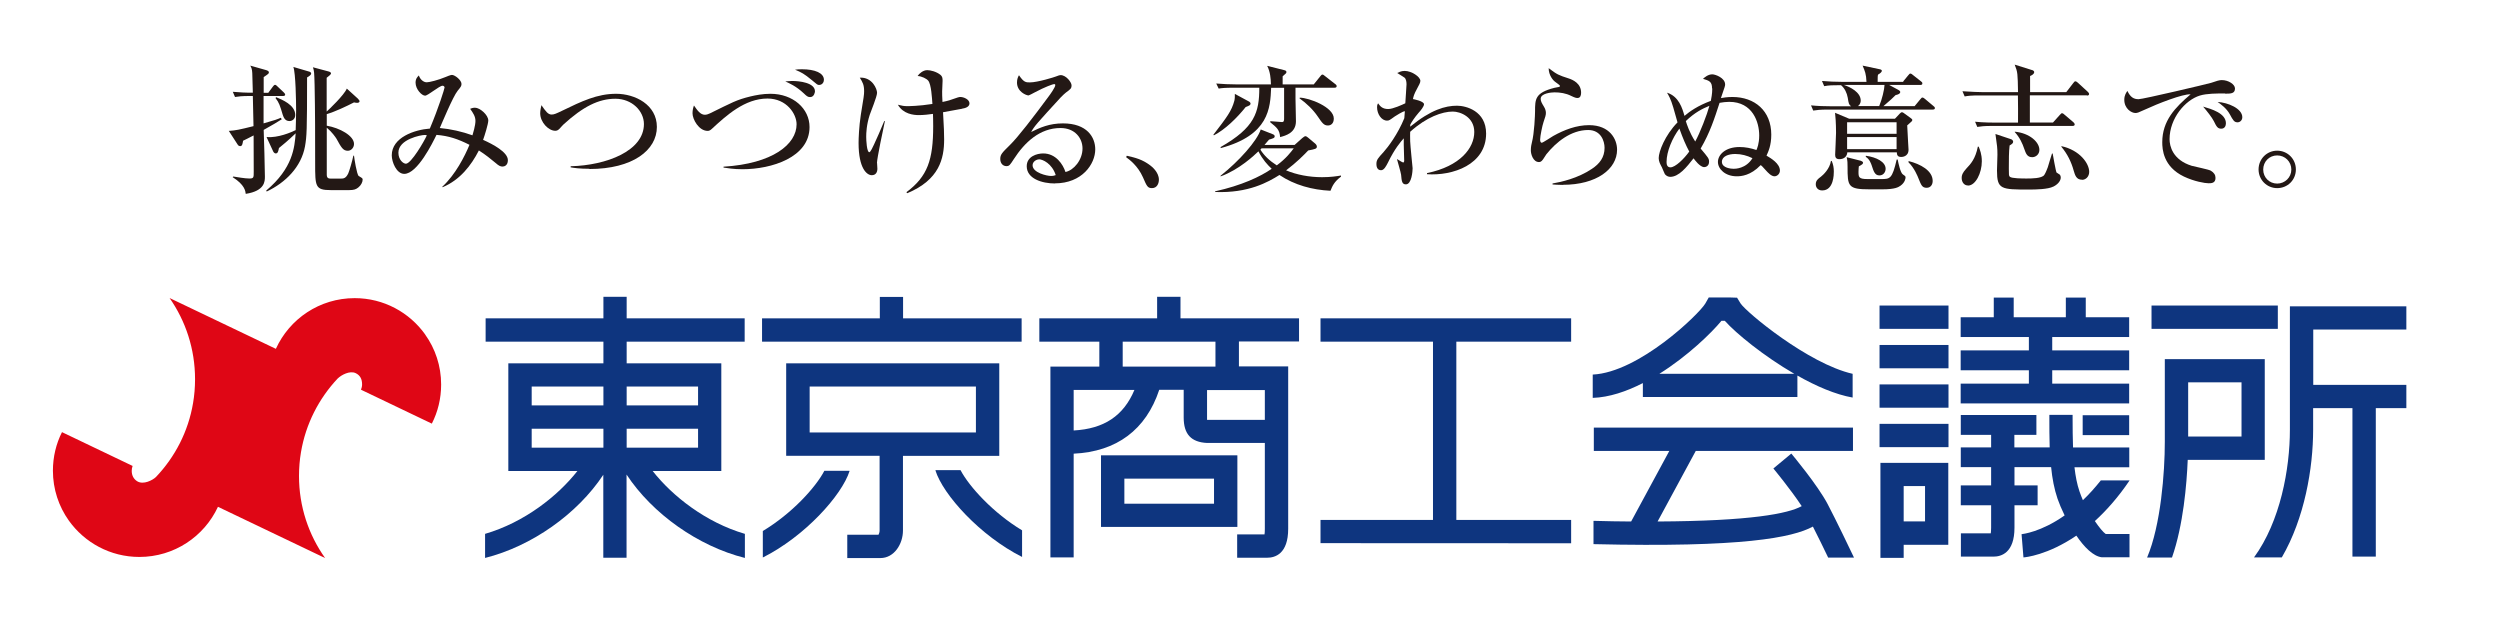 <svg width="200" height="50" viewBox="0 0 200 50" fill="none" xmlns="http://www.w3.org/2000/svg">
<g clip-path="url(#clip0_2049_559)">
<path d="M52.223 37.681H57.705V29.065H56.775H50.133V27.333H59.573V25.468H50.133V23.745H48.273V25.468H38.85V27.333H48.273V29.065H40.666V37.681H46.192C44.616 39.687 41.95 41.79 38.806 42.709V44.636C42.535 43.699 46.192 41.119 48.264 37.982V44.618H50.124V37.964C52.196 41.11 55.863 43.699 59.591 44.636V42.709C56.456 41.79 53.79 39.687 52.214 37.681H52.223ZM50.133 35.816V34.297H55.845V35.816H50.133ZM55.845 30.921V32.432H50.133V30.921H55.845ZM48.273 30.921V32.432H42.535V30.921H48.273ZM42.535 34.297H48.273V35.816H42.535V34.297Z" fill="#0E357F"/>
<path d="M81.73 25.468H72.246V23.754H70.386V25.468H60.964V27.333H81.73V25.468Z" fill="#0E357F"/>
<path d="M79.942 36.462V29.065H62.894V36.462H70.368V42.435C70.368 42.595 70.315 42.709 70.28 42.78H67.782V44.645H70.43C71.546 44.645 72.237 43.505 72.237 42.444V36.471H79.933L79.942 36.462ZM64.772 30.921H78.073V34.597H64.772V30.921Z" fill="#0E357F"/>
<path d="M67.933 37.663H65.949C65.241 39.016 63.337 41.092 61.026 42.48V44.6C64.373 42.922 67.349 39.634 67.969 37.672H67.933V37.663Z" fill="#0E357F"/>
<path d="M76.842 37.611H74.867L74.832 37.628C75.443 39.59 78.427 42.877 81.766 44.556V42.427C79.463 41.039 77.55 38.954 76.842 37.611Z" fill="#0E357F"/>
<path d="M125.691 27.333V25.468H105.641V27.333H114.639V41.596H105.641V43.452L125.691 43.461V41.596H116.507V27.333H125.691Z" fill="#0E357F"/>
<path d="M103.923 27.333V25.468H94.439V23.745H92.57V25.468H83.147V27.333H87.947V29.33H84.033V44.592H85.893V36.294C89.329 36.135 91.684 34.376 92.738 31.186H94.695V33.404C94.695 34.73 95.289 35.375 96.564 35.437H101.187V42.303C101.187 42.524 101.178 42.656 101.16 42.754H98.973V44.618H101.373C102.001 44.618 103.055 44.318 103.055 42.303V29.312H102.125H99.114V27.315H103.932L103.923 27.333ZM85.893 34.438V31.195H90.754C89.887 33.263 88.328 34.305 85.893 34.438ZM101.187 33.59H96.644C96.644 33.59 96.591 33.59 96.564 33.59C96.564 33.545 96.564 33.501 96.564 33.422V31.204H101.187V33.598V33.59ZM97.237 29.33H89.816V27.333H97.237V29.33Z" fill="#0E357F"/>
<path d="M98.99 36.426H88.08V42.153H98.99V36.426ZM97.122 40.297H89.949V38.291H97.122V40.297Z" fill="#0E357F"/>
<path d="M182.226 24.443H172.122V26.308H182.226V24.443Z" fill="#0E357F"/>
<path d="M181.181 28.729H173.185V35.357C173.185 37.787 172.866 42.02 171.768 44.601H173.76C174.663 42.02 174.938 38.742 175.018 36.789H181.181V28.729ZM179.322 34.924H175.053V30.585H179.322V34.924Z" fill="#0E357F"/>
<path d="M192.508 26.37V24.505H183.192V34.376C183.192 37.522 182.421 41.72 180.322 44.592H182.545C184.369 41.463 185.051 37.443 185.051 34.376V32.653H188.195V44.53H190.064V32.653H192.508V30.788H185.06V26.361H192.508V26.37Z" fill="#0E357F"/>
<path d="M155.88 24.443H150.363V26.308H155.88V24.443Z" fill="#0E357F"/>
<path d="M155.88 33.908H150.363V35.772H155.88V33.908Z" fill="#0E357F"/>
<path d="M155.88 30.753H150.363V32.617H155.88V30.753Z" fill="#0E357F"/>
<path d="M155.88 27.598H150.363V29.463H155.88V27.598Z" fill="#0E357F"/>
<path d="M150.434 37.018V44.627H152.294V43.584H155.863V37.027H150.425L150.434 37.018ZM154.003 41.711H152.294V38.883H154.003V41.711Z" fill="#0E357F"/>
<path d="M170.333 30.691H164.178V29.622H170.333V28.031H164.178V26.962H170.333V25.38H166.861V23.807H165.267V25.38H161.096V23.807H159.502V25.38H156.854V26.962H162.31V28.031H156.854V29.622H162.31V30.691H156.854V32.273H170.333V30.691Z" fill="#0E357F"/>
<path d="M170.333 33.218H166.614V34.809H170.333V33.218Z" fill="#0E357F"/>
<path d="M167.57 41.702C168.482 40.871 169.447 39.802 170.368 38.432H168.066C167.579 39.042 167.109 39.563 166.631 40.014C166.534 39.784 166.436 39.546 166.357 39.307C166.162 38.733 166.038 38.088 165.958 37.381H170.342V35.799H165.843C165.817 35.039 165.808 34.243 165.808 33.466V33.192H163.948V33.324C163.948 34.138 163.948 34.977 163.974 35.79H161.149V34.791H162.912V33.201H156.863V34.791H159.29V35.79H156.863V37.372H159.29V38.83H156.863V40.421H159.29V42.215C159.29 42.427 159.272 42.577 159.263 42.665H156.872V44.53H159.476C160.104 44.53 161.158 44.229 161.158 42.215V40.421H163.009V38.83H161.158V37.372H164.09C164.178 38.273 164.338 39.122 164.603 39.899C164.736 40.279 164.931 40.748 165.17 41.234C163.275 42.568 161.831 42.718 161.725 42.736L161.876 44.592C162 44.592 163.815 44.415 166.109 42.851C166.729 43.761 167.455 44.503 168.146 44.583H168.199H170.36V42.718H168.456C168.261 42.586 167.933 42.197 167.588 41.684L167.57 41.702Z" fill="#0E357F"/>
<path d="M131.438 31.76H143.792V30.046C145.289 30.894 146.847 31.566 148.211 31.805V29.905C144.66 29.1 139.692 24.974 139.24 24.267L138.966 23.816L138.417 23.798H136.699L136.424 24.284C135.928 25.124 131.119 29.79 127.418 29.966V31.831C128.737 31.787 130.119 31.319 131.429 30.647V31.76H131.438ZM137.717 25.663H137.983C138.886 26.679 141.109 28.491 143.544 29.905H132.749C135.016 28.482 136.92 26.635 137.717 25.663Z" fill="#0E357F"/>
<path d="M148.317 44.601C148.025 43.982 146.892 41.623 146.21 40.324C145.404 38.795 143.385 36.382 143.305 36.285L141.87 37.478C141.87 37.478 143.261 39.157 144.137 40.491C143.048 41.092 140.055 41.684 132.607 41.72L135.662 36.073H148.238V34.208H127.506V36.073H133.546L130.491 41.72C129.543 41.72 128.551 41.693 127.48 41.667V43.531C139.4 43.814 143.402 43.01 145.032 42.126C145.457 42.948 145.917 43.911 146.254 44.609H148.317V44.601Z" fill="#0E357F"/>
<path d="M34.015 26.759C32.758 25 30.703 23.851 28.374 23.851C25.567 23.851 23.158 25.512 22.069 27.907L13.567 23.842C14.851 25.68 15.604 27.916 15.604 30.337C15.604 30.991 15.551 31.628 15.445 32.246C15.064 34.517 14.001 36.559 12.478 38.158C12.239 38.397 11.468 38.821 10.963 38.494C10.68 38.309 10.538 38.026 10.538 37.663C10.538 37.522 10.565 37.398 10.609 37.275L4.959 34.571C4.49 35.498 4.233 36.55 4.233 37.655C4.233 39.139 4.702 40.518 5.508 41.649C6.766 43.407 8.82 44.556 11.149 44.556C13.939 44.556 16.339 42.913 17.437 40.544L26.01 44.645C24.69 42.789 23.92 40.527 23.92 38.079C23.92 37.425 23.973 36.789 24.079 36.17C24.46 33.916 25.505 31.884 27.01 30.285C27.32 29.984 27.993 29.631 28.454 29.852C28.817 30.028 28.967 30.329 28.967 30.753C28.967 30.903 28.932 31.044 28.879 31.177L34.547 33.89C35.025 32.953 35.291 31.893 35.291 30.762C35.291 29.277 34.821 27.89 34.015 26.767V26.759Z" fill="#DF0615"/>
<path d="M21.475 7.405L21.83 6.928C21.883 6.849 21.945 6.787 22.007 6.787C22.069 6.787 22.122 6.84 22.193 6.911L22.698 7.388C22.751 7.441 22.813 7.511 22.813 7.564C22.813 7.662 22.724 7.679 22.644 7.679H21.086V9.871C21.945 9.632 22.237 9.526 22.467 9.42L22.538 9.544C22.21 9.756 21.776 10.012 21.095 10.392C21.121 10.976 21.192 13.591 21.192 14.121C21.192 14.51 21.192 15.27 19.66 15.509C19.633 15.288 19.58 14.784 18.615 14.175L18.659 14.121C19.005 14.175 19.598 14.281 19.952 14.281C20.306 14.281 20.298 14.192 20.298 13.724C20.298 13.6 20.289 11.161 20.289 10.834C19.819 11.082 19.713 11.126 19.447 11.258C19.412 11.444 19.394 11.691 19.226 11.691C19.137 11.691 19.058 11.647 19.014 11.568L18.305 10.472C18.898 10.428 19.102 10.383 20.28 10.092L20.227 7.679H20.014C19.332 7.679 19.084 7.715 18.801 7.759L18.624 7.344C19.084 7.388 19.748 7.423 20.227 7.414C20.218 7.167 20.191 5.947 20.182 5.85C20.165 5.514 20.112 5.417 20.023 5.249L21.298 5.611C21.396 5.647 21.511 5.682 21.511 5.788C21.511 5.885 21.475 5.912 21.095 6.168V7.423H21.475V7.405ZM24.734 5.726C24.823 5.753 24.894 5.806 24.894 5.885C24.894 5.974 24.77 6.08 24.566 6.195C24.566 10.481 24.54 10.905 24.398 11.718C24.097 13.353 22.848 14.608 21.334 15.323L21.298 15.244C23.433 13.45 23.565 11.789 23.654 10.666C23.025 11.267 22.644 11.576 22.317 11.842C22.264 12.098 22.228 12.275 22.06 12.275C21.98 12.275 21.901 12.204 21.856 12.116L21.325 10.967C22.246 11.037 23.273 10.596 23.654 10.41C23.663 10.004 23.689 9.482 23.689 8.846C23.689 8.121 23.654 5.859 23.468 5.355L24.726 5.726H24.734ZM22.095 7.777C22.565 7.971 23.619 8.395 23.619 9.199C23.619 9.544 23.353 9.685 23.158 9.685C22.777 9.685 22.68 9.35 22.618 9.182C22.396 8.43 22.326 8.21 22.042 7.847L22.086 7.777H22.095ZM28.649 7.918C28.693 7.962 28.764 8.033 28.764 8.104C28.764 8.201 28.64 8.227 28.578 8.227C28.516 8.227 28.418 8.218 28.321 8.192C27.736 8.492 26.815 8.934 26.142 9.129V10.056C27.178 10.233 28.321 10.861 28.321 11.515C28.321 11.806 28.099 12.062 27.825 12.062C27.444 12.062 27.302 11.797 26.913 11.09C26.842 10.976 26.55 10.551 26.142 10.216C26.142 10.472 26.134 13.874 26.142 13.998C26.151 14.289 26.32 14.289 26.532 14.289H27.267C27.488 14.289 27.674 14.263 27.86 13.874C27.949 13.68 28.188 12.858 28.268 12.451H28.321C28.339 12.655 28.542 13.954 28.693 14.077C28.737 14.113 28.932 14.21 28.959 14.245C29.003 14.281 29.012 14.325 29.012 14.369C29.012 14.572 28.879 14.829 28.666 14.996C28.489 15.138 28.33 15.209 27.94 15.209H26.47C25.212 15.209 25.212 14.926 25.212 13.061C25.212 10.976 25.212 8.899 25.168 6.804C25.142 5.797 25.133 5.673 25.035 5.382L26.258 5.709C26.346 5.735 26.479 5.762 26.479 5.877C26.479 5.965 26.266 6.115 26.134 6.221V8.925C26.328 8.749 27.524 7.617 27.745 7.087L28.64 7.9L28.649 7.918Z" fill="#231815"/>
<path d="M40.214 13.326C40.046 13.326 39.913 13.273 39.656 13.043C39.311 12.752 38.815 12.354 38.31 12.036C37.69 13.247 36.796 14.396 35.406 14.979L35.379 14.944C36.442 13.963 37.177 12.505 37.558 11.585C36.628 11.117 35.901 10.87 34.919 10.79C34.617 11.409 33.395 13.91 32.342 13.91C31.713 13.91 31.341 12.955 31.341 12.425C31.341 10.993 33.165 10.375 34.387 10.286C35.113 8.563 35.565 7.079 35.565 6.999C35.565 6.928 35.494 6.858 35.406 6.858C35.149 6.858 34.237 7.653 34.006 7.653C33.741 7.653 33.245 7.14 33.245 6.61C33.245 6.283 33.413 6.133 33.511 6.036C33.599 6.336 33.865 6.584 34.139 6.584C34.343 6.584 35.06 6.407 35.627 6.168C35.724 6.124 36.061 5.992 36.15 5.992C36.389 5.992 36.92 6.407 36.92 6.716C36.92 6.875 36.867 6.955 36.61 7.264C36.238 7.715 35.291 10.004 35.184 10.242C36.07 10.322 36.955 10.525 37.797 10.825C37.841 10.684 38.036 10.03 38.036 9.677C38.036 9.323 37.859 9.049 37.611 8.705C37.699 8.669 37.823 8.616 38 8.616C38.39 8.616 39.063 9.191 39.063 9.641C39.063 9.906 38.771 10.852 38.647 11.188C39.435 11.541 40.63 12.169 40.63 12.814C40.63 13.247 40.338 13.326 40.197 13.326H40.214ZM33.953 10.799C33.705 10.799 31.872 11.126 31.872 12.213C31.872 12.787 32.262 13.097 32.474 13.097C32.891 13.097 33.944 11.294 34.148 10.825C34.068 10.799 34.015 10.799 33.962 10.799H33.953Z" fill="#231815"/>
<path d="M47.157 13.503C46.351 13.503 45.9 13.432 45.652 13.388V13.3C48.53 13.229 51.514 12.071 51.514 9.924C51.514 8.881 50.558 7.9 49.23 7.9C47.901 7.9 46.653 8.519 45.067 9.968C45.014 10.012 44.81 10.251 44.766 10.295C44.651 10.41 44.562 10.463 44.421 10.463C43.889 10.463 43.216 9.791 43.216 9.058C43.216 8.819 43.287 8.554 43.314 8.413C43.659 8.908 43.836 9.164 44.129 9.164C44.332 9.164 44.501 9.085 44.961 8.864C46.546 8.095 47.777 7.503 49.291 7.503C50.806 7.503 52.55 8.378 52.55 10.154C52.55 12.018 50.611 13.521 47.148 13.521L47.157 13.503Z" fill="#231815"/>
<path d="M59.396 13.538C58.679 13.538 58.183 13.45 57.882 13.406V13.335C61.814 13.096 63.727 11.541 63.727 9.942C63.727 9.111 62.929 7.883 61.398 7.883C59.582 7.883 58.103 9.243 56.943 10.313C56.819 10.428 56.722 10.472 56.615 10.472C55.907 10.472 55.402 9.544 55.402 9.067C55.402 8.802 55.455 8.607 55.517 8.439C55.783 8.819 56.022 9.182 56.394 9.182C56.509 9.182 56.686 9.129 56.801 9.067C58.572 8.201 58.909 7.989 60.034 7.715C60.45 7.617 61.008 7.503 61.637 7.503C63.452 7.503 64.763 8.696 64.763 10.162C64.763 12.593 61.716 13.538 59.405 13.538H59.396ZM64.807 7.768C64.612 7.768 64.515 7.67 64.302 7.467C63.673 6.875 63.124 6.654 62.823 6.513C62.992 6.504 63.124 6.478 63.381 6.478C63.939 6.478 65.197 6.61 65.197 7.308C65.197 7.361 65.144 7.768 64.807 7.768ZM65.515 6.796C65.4 6.796 65.356 6.751 64.922 6.389C64.346 5.912 64.116 5.788 63.603 5.576C63.771 5.55 63.939 5.541 64.16 5.541C65.179 5.541 65.914 5.832 65.914 6.389C65.914 6.566 65.79 6.796 65.524 6.796H65.515Z" fill="#231815"/>
<path d="M70.165 13.043C70.165 13.114 70.191 13.424 70.191 13.494C70.191 13.786 70.058 14.016 69.74 14.016C69.368 14.016 68.686 13.512 68.686 11.435C68.686 11.091 68.721 10.127 68.863 9.199C69.102 7.741 69.129 7.591 69.129 7.299C69.129 6.778 69.013 6.592 68.783 6.212C69.784 6.159 70.165 7.123 70.165 7.423C70.165 7.724 69.66 8.934 69.58 9.182C69.315 9.995 69.297 10.658 69.297 10.949C69.297 11.205 69.341 12.178 69.545 12.178C69.642 12.178 69.846 11.718 69.926 11.55C70.191 10.958 70.395 10.534 70.74 9.685H70.793C70.669 10.26 70.156 12.681 70.156 13.052L70.165 13.043ZM76.993 8.696C76.745 8.749 75.673 8.934 75.443 8.978C75.514 10.145 75.531 10.71 75.531 11.152C75.531 12.699 75.142 14.387 72.582 15.456L72.511 15.377C74.212 14.113 74.655 12.778 74.655 10.092C74.655 9.624 74.646 9.323 74.637 9.111C74.327 9.155 73.893 9.208 73.512 9.208C73.087 9.208 72.263 9.129 71.83 8.378C72.131 8.457 72.334 8.492 72.565 8.492C72.635 8.492 73.503 8.492 74.593 8.316C74.557 7.839 74.504 6.752 74.256 6.451C74.123 6.292 73.743 6.098 73.406 6.08C73.548 5.868 73.858 5.612 74.176 5.612C74.442 5.612 74.903 5.726 75.23 5.983C75.39 6.115 75.407 6.248 75.407 6.46C75.407 6.592 75.372 7.202 75.372 7.317C75.372 7.485 75.372 7.75 75.398 8.157C75.877 8.059 75.948 8.033 76.629 7.794C76.727 7.759 76.798 7.759 76.842 7.759C77.081 7.759 77.559 7.945 77.559 8.272C77.559 8.598 77.09 8.678 76.975 8.687L76.993 8.696Z" fill="#231815"/>
<path d="M84.405 14.678C83.351 14.678 82.138 14.29 82.138 13.3C82.138 12.513 82.953 12.275 83.457 12.275C84.476 12.275 85.043 13.158 85.237 13.759C85.901 13.627 86.601 12.796 86.601 11.877C86.601 11.064 86.008 10.242 84.839 10.242C83.183 10.242 81.969 11.391 81.102 12.734C80.809 13.185 80.747 13.291 80.517 13.291C80.234 13.291 80.021 13.07 80.021 12.716C80.021 12.363 80.163 12.222 80.783 11.612C81.447 10.967 82.669 9.367 83.847 7.777C84.015 7.556 84.423 6.99 84.423 6.804C84.423 6.751 84.378 6.725 84.334 6.725C84.246 6.725 83.608 6.946 82.767 7.397C82.607 7.485 82.315 7.635 82.288 7.635C82.094 7.635 81.359 7.335 81.359 6.601C81.359 6.318 81.447 6.142 81.518 6.018C81.907 6.592 82.067 6.592 82.395 6.592C83.014 6.592 84.387 6.159 84.458 6.124C84.724 6.027 84.759 6.009 84.848 6.009C85.299 6.009 85.724 6.592 85.724 6.822C85.724 7.078 85.645 7.131 85.273 7.405C85.158 7.494 85.051 7.6 84.856 7.794C82.961 9.862 82.749 10.092 82.492 10.56C83.201 10.207 83.953 9.871 85.034 9.871C86.964 9.871 87.62 10.976 87.62 11.948C87.62 13.123 86.566 14.669 84.387 14.669L84.405 14.678ZM83.112 12.752C82.926 12.752 82.607 12.92 82.607 13.22C82.607 13.821 83.758 14.077 84.077 14.077C84.272 14.077 84.361 14.042 84.458 14.007C84.157 13.079 83.413 12.743 83.112 12.743V12.752Z" fill="#231815"/>
<path d="M92.163 15.05C91.808 15.05 91.746 14.899 91.436 14.183C91.029 13.264 90.347 12.761 90.09 12.575L90.144 12.46C90.843 12.619 91.392 12.752 92.039 13.247C92.118 13.309 92.712 13.759 92.712 14.378C92.712 14.652 92.579 15.05 92.154 15.05H92.163Z" fill="#231815"/>
<path d="M99.956 8.148C100.009 8.183 100.044 8.236 100.044 8.28C100.044 8.413 99.956 8.448 99.655 8.563C98.955 9.438 98.007 10.366 97.113 10.825L97.069 10.781C98.149 9.376 98.53 8.881 98.751 8.051C98.787 7.909 98.796 7.644 98.787 7.511L99.965 8.148H99.956ZM103.569 11.594L104.171 11.055C104.295 10.958 104.366 10.896 104.437 10.896C104.508 10.896 104.605 10.976 104.658 11.02L105.216 11.488C105.296 11.559 105.349 11.647 105.349 11.727C105.349 11.903 105.216 11.93 104.658 12.036C104.251 12.46 103.719 12.999 102.887 13.627C103.719 13.98 104.738 14.175 105.765 14.175C106.474 14.175 106.952 14.095 107.279 14.042V14.13C106.73 14.546 106.589 14.882 106.438 15.261C104.995 15.191 103.56 14.811 102.356 13.998C101.444 14.572 99.867 15.465 97.21 15.359V15.306C99.327 14.837 100.832 14.13 101.736 13.503C101.39 13.176 101.027 12.787 100.673 12.107C100.372 12.398 99.141 13.574 97.644 14.113V14.06C99.132 12.884 100.567 11.267 100.859 10.357L101.798 10.728C101.895 10.764 101.975 10.808 101.975 10.905C101.975 11.046 101.842 11.073 101.523 11.17C101.355 11.373 101.284 11.453 101.16 11.594H103.533H103.569ZM101.691 7.017C101.621 8.643 101.532 10.808 97.653 11.85V11.762C100.381 10.207 100.744 8.996 100.744 7.017H98.707C97.937 7.017 97.706 7.052 97.494 7.087L97.299 6.681C97.839 6.725 98.362 6.751 98.902 6.751H101.674C101.665 6.301 101.621 5.735 101.373 5.267L102.736 5.611C102.834 5.638 102.914 5.665 102.914 5.762C102.914 5.859 102.834 5.903 102.798 5.938C102.728 5.991 102.657 6.062 102.612 6.106V6.751H105.101L105.606 6.124C105.685 6.036 105.721 5.965 105.801 5.965C105.854 5.965 105.916 6.018 106.004 6.089L106.819 6.725C106.899 6.778 106.934 6.84 106.934 6.893C106.934 7.008 106.819 7.017 106.766 7.017H103.64V7.9C103.64 8.024 103.675 9.411 103.675 9.703C103.675 10.622 102.86 10.852 102.409 10.967C102.365 10.383 102.152 10.207 101.621 9.783V9.694C101.7 9.703 102.515 9.765 102.559 9.765C102.719 9.765 102.728 9.632 102.728 9.464V7.025H101.683L101.691 7.017ZM100.93 11.859C100.93 11.859 100.859 11.939 100.832 11.974C101.134 12.451 101.559 12.858 102.143 13.229C102.887 12.681 103.286 12.151 103.498 11.868H100.93V11.859ZM103.976 7.812C104.738 7.821 106.704 8.572 106.704 9.482C106.704 9.871 106.482 10.039 106.234 10.039C105.907 10.039 105.774 9.836 105.429 9.332C105.039 8.757 104.525 8.271 103.959 7.865L103.985 7.812H103.976Z" fill="#231815"/>
<path d="M114.16 13.927V13.848C116.826 13.3 117.942 11.833 117.942 10.56C117.942 9.367 116.835 8.925 116.224 8.925C115.391 8.925 114.125 9.358 112.814 10.543C112.806 10.684 112.806 10.931 112.814 11.303C112.823 11.647 113.009 13.432 113.009 13.459C113.009 13.68 112.938 14.749 112.469 14.749C112.159 14.749 112.132 14.493 112.088 13.98C112.062 13.777 111.805 12.92 111.761 12.743H111.796C111.876 12.787 112.186 12.999 112.256 12.999C112.31 12.999 112.336 12.929 112.336 12.867C112.336 12.663 112.301 11.78 112.301 11.603V11.064C112.053 11.347 111.583 11.877 111.026 13.026C110.893 13.282 110.724 13.618 110.485 13.618C110.149 13.618 110.113 13.273 110.113 13.123C110.113 12.787 110.237 12.655 110.689 12.16C111.034 11.78 111.823 10.737 112.345 9.456C112.354 9.376 112.38 8.978 112.389 8.899C112.274 8.872 111.619 9.288 111.583 9.314C111.167 9.615 111.123 9.65 110.964 9.65C110.512 9.65 110.166 9.111 110.166 8.59C110.166 8.395 110.202 8.342 110.246 8.263C110.414 8.501 110.592 8.722 111.061 8.722C111.433 8.722 112.168 8.386 112.425 8.263C112.434 8.024 112.522 6.911 112.522 6.751C112.522 6.575 112.496 6.327 112.363 6.212C112.31 6.168 111.973 5.965 111.778 5.841C111.893 5.788 112.079 5.673 112.372 5.673C112.921 5.673 113.629 6.142 113.629 6.469C113.629 6.628 113.514 6.804 113.363 7.096C113.115 7.547 113.08 7.715 113.036 7.927C113.053 7.927 113.921 8.086 113.921 8.342C113.921 8.51 113.656 8.846 113.496 9.014C113.16 9.403 112.921 9.774 112.823 9.968C112.823 10.012 112.814 10.083 112.814 10.136C114.47 8.775 115.631 8.457 116.56 8.457C117.269 8.457 118.889 8.864 118.889 10.684C118.889 13.167 116.224 14.086 114.143 13.936L114.16 13.927Z" fill="#231815"/>
<path d="M125.018 14.793C124.646 14.793 124.398 14.767 124.203 14.758V14.678C124.885 14.563 126.213 14.272 127.347 13.512C127.976 13.097 128.365 12.584 128.365 11.824C128.365 11.285 128.073 10.401 127.055 10.401C125.673 10.401 124.486 11.373 123.707 12.345C123.663 12.416 123.486 12.69 123.441 12.752C123.3 12.955 123.193 12.964 123.114 12.964C122.653 12.964 122.467 12.337 122.467 12.036C122.467 11.736 122.52 11.524 122.547 11.418C122.751 10.658 122.804 9.138 122.804 8.925C122.804 7.918 122.804 7.423 124.354 7.026C124.424 6.999 124.717 6.972 124.77 6.937C124.779 6.928 124.796 6.902 124.796 6.884C124.796 6.831 124.761 6.796 124.416 6.548C124.238 6.425 123.893 6.018 123.893 5.453C124.584 5.974 124.681 6.009 125.469 6.266C125.832 6.38 126.488 6.672 126.488 7.414C126.488 7.582 126.452 7.839 126.204 7.839C126.107 7.839 126.018 7.83 125.691 7.671C125.275 7.459 124.805 7.388 124.362 7.388C124.097 7.388 123.255 7.467 123.255 7.9C123.255 8.095 123.335 8.236 123.512 8.528C123.601 8.678 123.672 8.837 123.672 9.032C123.672 9.208 123.627 9.341 123.477 9.783C123.388 10.039 123.211 10.887 123.211 11.17C123.211 11.241 123.22 11.418 123.344 11.418C123.433 11.418 124.106 10.967 124.256 10.879C125.142 10.384 126.116 10.012 127.125 10.012C128.781 10.012 129.366 11.135 129.366 11.974C129.366 13.53 127.719 14.784 125.035 14.784L125.018 14.793Z" fill="#231815"/>
<path d="M136.964 7.079C136.964 6.522 136.734 6.451 136.238 6.31C136.371 6.186 136.645 5.947 136.982 5.947C137.239 5.947 138.009 6.239 138.009 6.752C138.009 6.866 138.009 6.875 137.673 7.847C137.859 7.812 138.177 7.759 138.594 7.759C140.374 7.759 141.702 8.864 141.702 10.772C141.702 11.647 141.463 12.133 141.321 12.451C141.684 12.664 142.393 13.088 142.393 13.645C142.393 13.91 142.171 14.104 141.959 14.104C141.702 14.104 141.436 13.812 141.277 13.636C140.967 13.291 140.932 13.256 140.852 13.211C140.046 14.051 139.293 14.104 138.939 14.104C138.018 14.104 137.434 13.521 137.434 12.955C137.434 12.39 138.018 11.762 139.16 11.762C139.639 11.762 140.064 11.851 140.515 12.001C140.569 11.877 140.737 11.506 140.737 10.834C140.737 9.783 140.223 8.148 138.337 8.148C138.071 8.148 137.823 8.183 137.566 8.227C137.159 9.473 136.805 10.596 136.052 11.886C136.654 12.602 136.725 12.681 136.725 12.938C136.725 13.309 136.433 13.37 136.335 13.37C135.999 13.37 135.565 12.778 135.485 12.664C134.927 13.379 134.307 14.148 133.617 14.148C133.475 14.148 133.307 14.078 133.192 13.936C133.147 13.865 132.997 13.477 132.953 13.388C132.82 13.141 132.696 12.92 132.696 12.646C132.696 12.133 133.192 10.825 134.201 9.791C134.192 9.738 133.909 8.775 133.865 8.607C133.661 7.909 133.493 7.635 133.36 7.414C134.316 7.715 134.582 8.66 134.759 9.27C135.184 8.908 135.822 8.457 136.867 8.068C136.902 7.892 136.982 7.494 136.982 7.07L136.964 7.079ZM134.352 10.286C133.794 11.029 133.324 12.107 133.324 12.964C133.324 13.167 133.378 13.388 133.634 13.388C134.024 13.388 134.724 12.708 135.14 12.124C134.874 11.63 134.635 11.082 134.352 10.286ZM134.865 9.685C134.945 9.942 135.158 10.613 135.618 11.32C135.99 10.658 136.575 9.138 136.752 8.466C136.203 8.687 135.583 8.996 134.865 9.685ZM138.815 12.319C138.275 12.319 137.752 12.505 137.752 12.946C137.752 13.45 138.514 13.503 138.691 13.503C138.815 13.503 139.674 13.503 140.197 12.655C139.763 12.443 139.311 12.319 138.815 12.319Z" fill="#231815"/>
<path d="M152.249 6.522L152.657 6.027C152.754 5.903 152.781 5.885 152.834 5.885C152.905 5.885 152.993 5.965 153.046 6.009L153.675 6.504C153.746 6.548 153.79 6.601 153.79 6.672C153.79 6.787 153.693 6.796 153.622 6.796H151.134L151.886 7.202C151.939 7.237 152.019 7.282 152.019 7.361C152.019 7.485 151.886 7.556 151.647 7.609C151.39 7.874 151.311 7.936 150.673 8.492H153.17L153.622 7.944C153.719 7.821 153.746 7.803 153.799 7.803C153.87 7.803 153.967 7.891 154.003 7.918L154.667 8.475C154.738 8.528 154.791 8.572 154.791 8.651C154.791 8.749 154.694 8.766 154.614 8.766H146.272C145.59 8.766 145.342 8.802 145.058 8.846L144.881 8.43C145.413 8.483 145.944 8.501 146.475 8.501H148.087C147.91 8.377 147.892 8.28 147.821 7.821C147.751 7.432 147.582 7.07 147.281 6.813C146.582 6.813 146.316 6.822 145.935 6.893L145.758 6.477C146.281 6.522 146.821 6.548 147.352 6.548H149.318C149.292 5.903 149.194 5.691 149.008 5.249L150.425 5.55C150.425 5.55 150.549 5.585 150.549 5.664C150.549 5.762 150.407 5.877 150.248 5.965C150.213 6.036 150.213 6.204 150.213 6.345V6.548H152.276L152.249 6.522ZM146.537 12.876C146.661 13.158 146.706 13.423 146.706 13.724C146.706 13.936 146.706 15.235 145.776 15.235C145.448 15.235 145.262 15.014 145.262 14.74C145.262 14.448 145.439 14.307 145.67 14.139C145.873 13.98 146.378 13.503 146.475 12.876H146.546H146.537ZM151.585 9.509L151.993 9.076C152.037 9.031 152.108 8.978 152.152 8.978C152.205 8.978 152.241 9.005 152.285 9.031L152.869 9.456C152.922 9.491 152.984 9.544 152.984 9.597C152.984 9.685 152.914 9.73 152.825 9.809C152.736 9.889 152.666 9.95 152.577 10.03C152.586 10.242 152.63 11.179 152.648 11.373C152.648 11.47 152.683 11.903 152.683 11.974C152.683 12.557 152.134 12.557 152.099 12.557C151.789 12.557 151.753 12.381 151.745 12.186H147.786C147.759 12.549 147.494 12.734 147.148 12.734C146.9 12.734 146.812 12.602 146.812 12.389C146.812 12.257 146.883 10.905 146.883 10.622C146.883 9.827 146.83 9.226 146.803 9.023L147.937 9.5H151.603L151.585 9.509ZM147.512 6.796C147.999 6.955 148.858 7.37 148.858 8.05C148.858 8.104 148.849 8.342 148.636 8.483H150.337C150.558 7.971 150.753 7.14 150.762 6.796H147.512ZM148.884 12.876C148.973 12.902 149.044 12.955 149.044 13.017C149.044 13.105 148.99 13.158 148.707 13.309C148.698 13.432 148.68 13.53 148.68 13.733C148.68 14.166 148.689 14.325 149.398 14.325H150.478C151.204 14.325 151.373 14.325 151.736 12.761H151.815C151.869 13.052 152.037 13.839 152.232 13.954C152.4 14.069 152.444 14.086 152.444 14.201C152.444 14.254 152.409 14.59 152.055 14.846C151.877 14.97 151.629 15.147 150.576 15.147H149.575C147.83 15.147 147.804 14.908 147.804 13.335C147.804 13.043 147.804 12.884 147.733 12.575L148.884 12.867V12.876ZM147.768 9.783V10.702H151.727V9.783H147.768ZM147.768 10.967V11.93H151.727V10.967H147.768ZM149.265 12.46C150.124 12.575 150.85 12.955 150.85 13.503C150.85 13.75 150.682 14.033 150.354 14.033C150 14.033 149.894 13.733 149.734 13.229C149.699 13.132 149.575 12.734 149.265 12.549V12.469V12.46ZM152.683 12.884C153.64 13.123 154.614 13.653 154.614 14.475C154.614 14.775 154.446 15.023 154.136 15.023C153.773 15.023 153.702 14.829 153.471 14.254C153.436 14.157 153.144 13.423 152.683 12.99V12.893V12.884Z" fill="#231815"/>
<path d="M157.43 14.837C157.138 14.837 156.934 14.581 156.934 14.236C156.934 14.024 156.978 13.848 157.315 13.476C157.651 13.123 158.032 12.716 158.227 11.736H158.298C158.386 11.974 158.546 12.319 158.546 12.902C158.546 13.839 158.05 14.846 157.439 14.846L157.43 14.837ZM166.941 7.626H162.389V9.8H164.24L164.78 9.199C164.904 9.067 164.913 9.058 164.966 9.058C165.037 9.058 165.126 9.138 165.17 9.182L165.878 9.783C165.923 9.827 165.976 9.898 165.976 9.951C165.976 10.048 165.896 10.074 165.808 10.074H159.396C158.714 10.074 158.466 10.11 158.183 10.154L158.006 9.738C158.688 9.809 159.476 9.809 159.6 9.809H161.442C161.451 9.014 161.442 8.342 161.433 7.635H158.386C157.705 7.635 157.457 7.662 157.173 7.715L156.996 7.299C157.669 7.352 158.466 7.37 158.59 7.37H161.442C161.415 5.868 161.415 5.779 161.176 5.17L162.637 5.629C162.69 5.656 162.735 5.709 162.735 5.771C162.735 5.93 162.522 6.036 162.407 6.08V7.37H165.303L165.861 6.645C165.949 6.522 165.985 6.504 166.029 6.504C166.1 6.504 166.197 6.584 166.242 6.628L167.03 7.352C167.074 7.388 167.127 7.467 167.127 7.52C167.127 7.618 167.047 7.644 166.959 7.644L166.941 7.626ZM164.267 14.926C163.842 15.147 162.859 15.164 162.327 15.164C160.087 15.164 159.759 15.155 159.759 13.644C159.759 13.441 159.795 12.557 159.795 12.372C159.795 11.824 159.768 11.665 159.635 10.719L160.902 11.143C160.99 11.179 161.052 11.258 161.052 11.338C161.052 11.462 160.955 11.524 160.769 11.638C160.707 12.116 160.707 12.805 160.707 13.494C160.707 13.971 160.707 14.069 160.786 14.139C160.928 14.281 161.814 14.281 162.124 14.281C162.504 14.281 163.346 14.281 163.541 13.998C163.665 13.821 163.797 13.441 163.824 13.379C163.877 13.211 164.107 12.425 164.16 12.284H164.214C164.24 12.425 164.462 13.706 164.524 13.803C164.559 13.839 164.736 13.927 164.772 13.963C164.816 14.007 164.86 14.086 164.86 14.21C164.86 14.369 164.745 14.687 164.276 14.926H164.267ZM162.575 12.575C162.168 12.575 162.07 12.275 161.938 11.903C161.805 11.497 161.575 10.993 161.185 10.569V10.534C162.372 10.649 163.151 11.364 163.151 11.992C163.151 12.328 162.885 12.575 162.575 12.575ZM166.56 14.378C166.1 14.378 166.002 14.007 165.896 13.653C165.701 12.946 165.391 12.319 164.913 11.744V11.691C166.392 12.018 167.136 13.079 167.136 13.75C167.136 14.113 166.879 14.387 166.56 14.387V14.378Z" fill="#231815"/>
<path d="M178.011 7.476C177.347 7.476 176.541 7.476 175.992 7.644C174.823 7.998 173.565 9.464 173.565 11.135C173.565 11.674 173.804 12.787 175.337 13.264C175.576 13.335 176.674 13.547 176.86 13.653C177.125 13.812 177.241 13.998 177.241 14.236C177.241 14.661 176.895 14.661 176.683 14.661C176.399 14.661 175.54 14.519 174.708 14.122C173.052 13.326 172.981 11.93 172.981 11.382C172.981 9.659 174.017 8.59 175.248 7.547C174.646 7.494 172.582 8.307 171.617 8.758C171.059 9.014 170.988 9.04 170.829 9.04C170.519 9.04 169.943 8.696 169.943 7.98C169.943 7.609 170.103 7.405 170.191 7.273C170.43 7.777 170.696 7.936 171.086 7.936C171.44 7.936 176.638 6.707 176.886 6.628C177.338 6.469 177.559 6.407 177.745 6.407C178.268 6.407 178.799 6.743 178.799 7.078C178.799 7.494 178.454 7.494 178.002 7.494L178.011 7.476ZM177.701 10.295C177.409 10.295 177.32 10.127 177.108 9.694C176.966 9.403 176.559 8.89 176.249 8.528C176.913 8.722 178.073 9.058 178.073 9.862C178.073 10.057 177.984 10.295 177.701 10.295ZM178.985 9.783C178.737 9.783 178.64 9.615 178.383 9.138C178.126 8.669 177.666 8.333 177.409 8.157C178.241 8.201 179.384 8.687 179.384 9.376C179.384 9.677 179.136 9.791 178.994 9.791L178.985 9.783Z" fill="#231815"/>
<path d="M182.173 15.05C181.358 15.05 180.685 14.396 180.685 13.556C180.685 12.716 181.35 12.054 182.173 12.054C182.997 12.054 183.67 12.708 183.67 13.556C183.67 14.404 183.006 15.05 182.173 15.05ZM182.173 12.434C181.544 12.434 181.057 12.929 181.057 13.565C181.057 14.201 181.553 14.687 182.173 14.687C182.793 14.687 183.307 14.192 183.307 13.565C183.307 12.937 182.811 12.434 182.173 12.434Z" fill="#231815"/>
</g>
<defs>
<clipPath id="clip0_2049_559">
<rect width="200" height="50" fill="white"/>
</clipPath>
</defs>
</svg>
